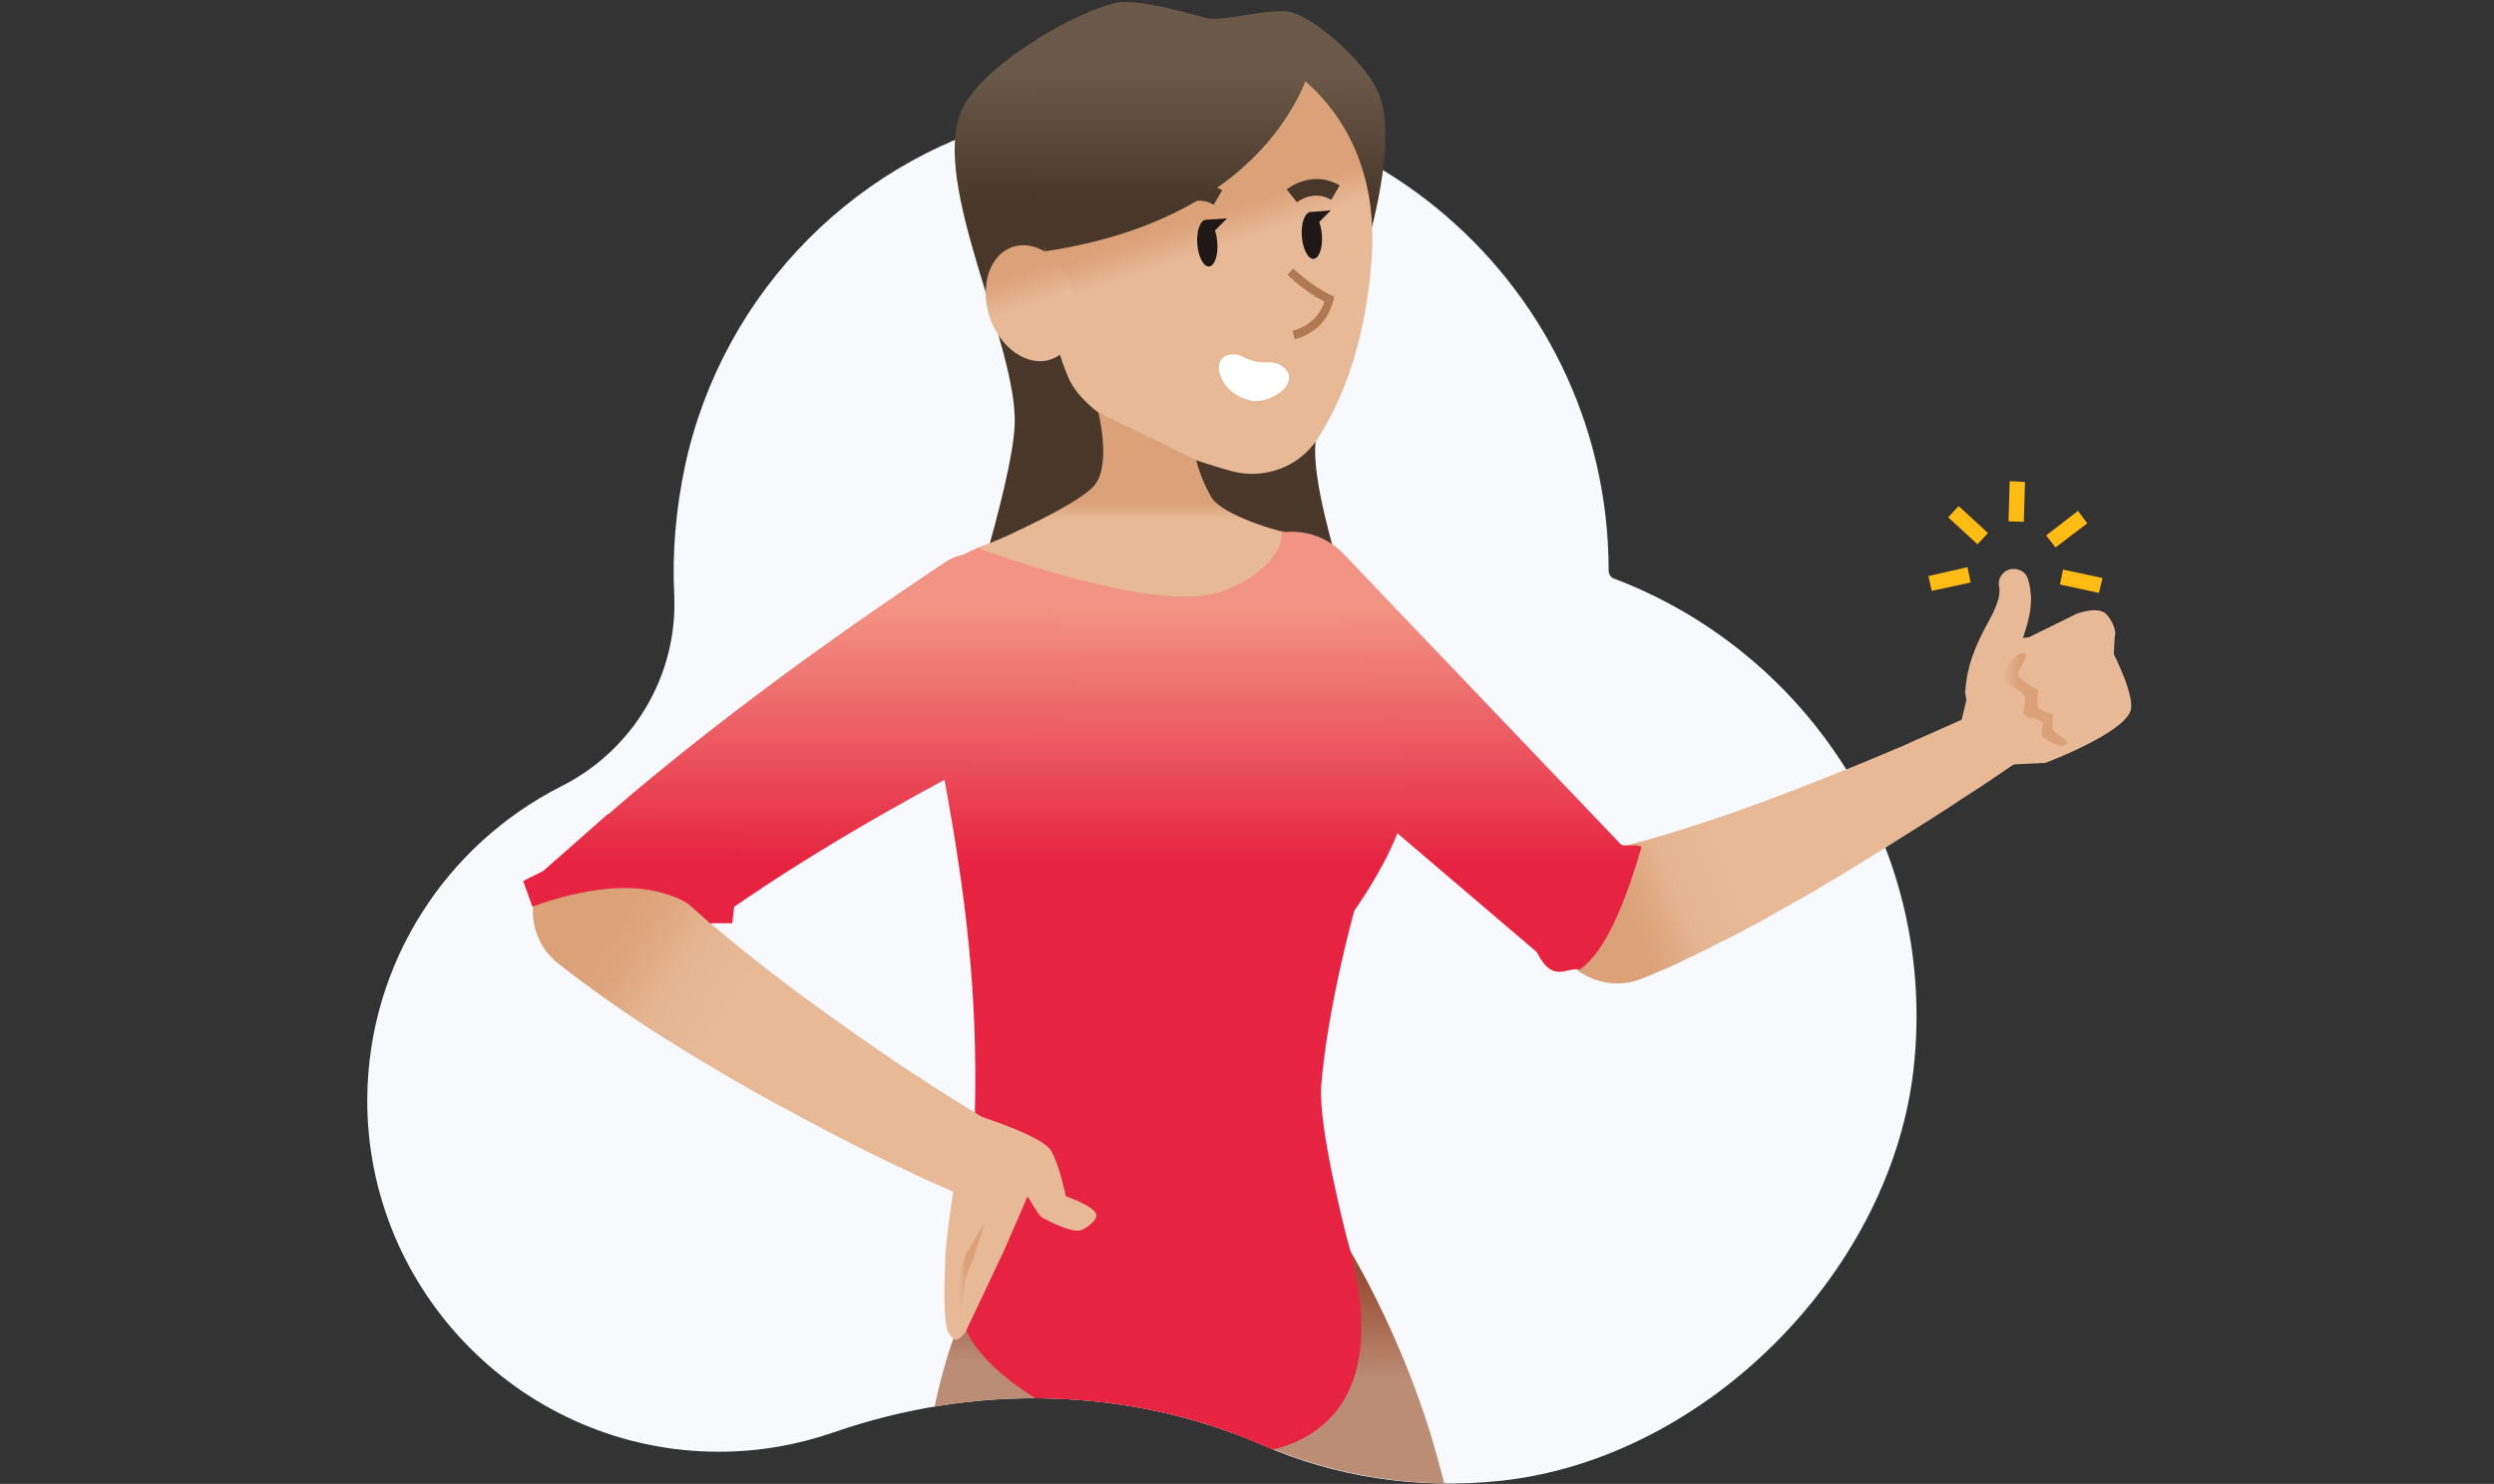 <?xml version="1.0" encoding="utf-8"?>
<!-- Generator: Adobe Illustrator 24.3.0, SVG Export Plug-In . SVG Version: 6.00 Build 0)  -->
<svg version="1.1" id="Ebene_1" xmlns="http://www.w3.org/2000/svg" xmlns:xlink="http://www.w3.org/1999/xlink" x="0px" y="0px"
	 viewBox="0 0 620 369" style="enable-background:new 0 0 620 369;" xml:space="preserve">
<rect x="0" y="0" width="620" height="369" fill="#333333" stroke="none"/>
<style type="text/css">
	.st0{fill:#F7F9FC;}
	.st1{fill:url(#Path_25_);}
	.st2{fill:url(#Path_26_);}
	.st3{fill:url(#Path_27_);}
	.st4{fill:url(#Path_28_);}
	.st5{fill:#FFBC15;}
	.st6{fill:url(#Path_29_);}
	.st7{fill:url(#Path_30_);}
	.st8{fill:url(#Path_31_);}
	.st9{fill:#201717;}
	.st10{fill:#49382A;}
	.st11{fill:#AF7954;}
	.st12{fill:#FFFFFF;}
	.st13{fill:url(#Path_32_);}
	.st14{fill:url(#Path_33_);}
	.st15{fill:url(#Path_34_);}
	.st16{fill:url(#Path_35_);}
	.st17{fill:url(#Path_36_);}
	.st18{fill:url(#Path_37_);}
	.st19{fill:url(#Path_38_);}
	.st20{fill:url(#Path_39_);}
	.st21{fill:url(#Path_40_);}
	.st22{fill:url(#Path_41_);}
	.st23{fill:url(#Path_42_);}
</style>
<g id="Artboard">
	<g id="lemonfrog_Illustration_ThumbsUp" transform="translate(91, 0)">
		<path id="Path" class="st0" d="M310.3,143.9c-0.9-0.3-1.4-1.1-1.4-2.1c0-72.9-67-130-142.8-113.3c-43.4,9.6-77.4,43.8-86.8,87.3
			c-2.3,10.9-3.2,21.6-2.7,31.9c1,20.2-10.2,38.9-28.2,47.9C20,210,0.5,239.4,0.3,273.3C0.1,321.5,39.5,361,87.7,361
			c10,0,19.5-1.7,28.5-4.8c34.8-12.1,73-11.5,106.8,3.2c17.8,7.8,38.1,11.1,59.3,8.8c51.3-5.6,97.8-52.9,102.6-104.2
			C390.1,209.4,357.5,161.8,310.3,143.9z"/>
		
			<linearGradient id="Path_25_" gradientUnits="userSpaceOnUse" x1="-377.458" y1="778.405" x2="-377.214" y2="778.46" gradientTransform="matrix(119.567 0 0 -69.142 45440.758 54037.012)">
			<stop  offset="0" style="stop-color:#DBA179"/>
			<stop  offset="0.243" style="stop-color:#DFAA84"/>
			<stop  offset="0.477" style="stop-color:#E5B592"/>
			<stop  offset="1" style="stop-color:#E7B997"/>
		</linearGradient>
		<path id="Path_1_" class="st1" d="M307.7,211.6c7.7-1.7,15.7-4.1,23.7-6.7l6-2l6-2.1c2-0.7,4-1.5,6-2.2c2-0.8,4-1.5,6-2.3
			c8-3.1,16-6.3,24-9.7c2-0.8,4-1.7,5.9-2.6c2-0.9,4-1.7,5.9-2.6c3.9-1.7,7.9-3.5,11.8-5.3l0.1-0.1c3.9-1.8,8.5-0.1,10.2,3.8
			c1.6,3.5,0.4,7.5-2.7,9.6c-3.7,2.5-7.3,5-11,7.4c-1.9,1.2-3.7,2.4-5.5,3.6c-1.9,1.2-3.7,2.4-5.6,3.6c-7.4,4.7-14.9,9.4-22.5,14
			c-1.9,1.1-3.8,2.2-5.7,3.4c-1.9,1.1-3.8,2.2-5.8,3.3l-5.8,3.3l-5.9,3.2c-2,1.1-4,2.1-6.1,3.1c-2,1-4,2.1-6.2,3.1l-3.1,1.5
			c-1,0.5-2.1,1-3.2,1.5l-6.6,2.8c-8.5,3.6-18.2-0.3-21.8-8.7s0.3-18.2,8.7-21.8c0.9-0.4,1.9-0.7,2.9-0.9H307.7z"/>
		
			<linearGradient id="Path_26_" gradientUnits="userSpaceOnUse" x1="-373.192" y1="773.855" x2="-372.192" y2="773.855" gradientTransform="matrix(42.452 0 0 -38.984 16239.269 30339.275)">
			<stop  offset="4.269260e-03" style="stop-color:#E7B997"/>
			<stop  offset="0.193" style="stop-color:#E7B997"/>
		</linearGradient>
		<path id="Path_2_" class="st2" d="M413.3,158.5l12-5.9c0,0,4.5-1.7,6.8-0.3c1.3,0.8,3,4,2.7,5.5c-0.2,1.4-0.3,4.9-0.3,4.9
			s5.5,10.8,4.1,14.2c-2.2,5.7-21.1,12.8-21.1,12.8l-18.8,0.9l-2.3-10.5l4.9-20.5L413.3,158.5z"/>
		
			<linearGradient id="Path_27_" gradientUnits="userSpaceOnUse" x1="-362.298" y1="773.229" x2="-361.299" y2="773.229" gradientTransform="matrix(16.33 0 0 -36.821 6314.003 28631.324)">
			<stop  offset="4.269260e-03" style="stop-color:#E7B997"/>
			<stop  offset="0.259" style="stop-color:#E7B997"/>
		</linearGradient>
		<path id="Path_3_" class="st3" d="M413.2,144.2c0.2,0.7,0.4,1.4,0.5,2.2l0.1,1.1c0.1,0.4,0.1,0.8,0.1,1.1c0,0.8,0,1.5-0.1,2.2
			l-0.1,1.1c-0.1,0.4-0.1,0.7-0.2,1c-0.5,2.7-1.4,5.1-2.1,7.2s-1.2,4-1.4,5.9c-0.3,1.9-0.3,3.7-0.1,5.4c0.3,3.4-2.1,6.4-5.5,6.8
			c-3.4,0.3-6.4-2.1-6.8-5.5c-0.1-0.4-0.1-0.8,0-1.1v-0.2c0.2-2.8,0.8-5.6,1.7-8.1c0.9-2.6,2-4.9,3.1-7c1.1-2.1,2.2-3.9,2.8-5.6
			c0.7-1.7,1-3.2,0.8-4.8l-0.1-0.4c-0.2-2,1.3-3.8,3.2-4C411.1,141.3,412.8,142.4,413.2,144.2z"/>
		
			<linearGradient id="Path_28_" gradientUnits="userSpaceOnUse" x1="-361.945" y1="766.325" x2="-360.945" y2="766.325" gradientTransform="matrix(16.008 0 0 -22.833 6200.851 17671.346)">
			<stop  offset="4.269260e-03" style="stop-color:#E7B997"/>
			<stop  offset="0.259" style="stop-color:#DBA179"/>
		</linearGradient>
		<path id="Path_4_" class="st4" d="M412.4,162.6c1.2,0.7-2.1,3.9-1.7,5.3c0.5,1.5,5,3.7,5,3.7s-0.6,3.4,0,4.3
			c0.5,0.9,3.7,1.7,3.7,1.7s-0.4,3,0,3.9c0.5,1.1,4,2.4,3.4,3.4c-0.8,1.4-5.1-0.5-6.1-1.9c-0.5-0.7,0.5-2.7,0-3.4
			c-0.7-1-3.7-0.9-4.4-1.9c-0.7-0.9,0.5-3.5,0-4.6c-0.8-1.7-5.4-3-5.5-4.9C406.8,166.3,410.7,161.5,412.4,162.6z"/>
		<g id="Group" transform="translate(388.105, 119.543)">
			<polygon id="Rectangle" class="st5" points="0.3,23.7 10,21.5 10.8,25.3 1.1,27.4 			"/>
			<polygon id="Rectangle_1_" class="st5" points="5.2,9.1 7.8,6.3 15.1,13 12.5,15.8 			"/>
			<polygon id="Rectangle_2_" class="st5" points="20.2,10.1 20.5,0.1 24.3,0.3 24,10.2 			"/>
		</g>
		<g id="Group_1_" transform="translate(417.581, 126.639)">
			<polygon id="Rectangle_3_" class="st5" points="0.1,6.5 8,0.4 10.3,3.5 2.4,9.5 			"/>
			<polygon id="Rectangle_4_" class="st5" points="3.5,18.7 4.3,15 14.1,17.1 13.2,20.8 			"/>
		</g>
		<g id="Group_2_" transform="translate(145.744, 0)">
			
				<linearGradient id="Path_29_" gradientUnits="userSpaceOnUse" x1="-522.613" y1="782.435" x2="-522.613" y2="782.612" gradientTransform="matrix(109.827 0 0 -180.951 57452.027 141632.297)">
				<stop  offset="0" style="stop-color:#49382A"/>
				<stop  offset="0.999" style="stop-color:#6A5949"/>
			</linearGradient>
			<path id="Path_5_" class="st6" d="M63.8,4.6c-1.4-0.2-17.4-5.2-23.1-3.9c-11.5,2.7-34,16.2-38.5,27c-7.6,18.2,14.1,58.2,13.3,78
				c-0.6,15.1-15,58.5-15,58.5l109.8,17.3c0,0-21.8-54-20-71.6c2.2-21.7,22.6-64.9,16.1-85.7C104,17,91.9,5.6,84.8,3.2
				C79.7,1.6,68.9,5.2,63.8,4.6z"/>
			
				<linearGradient id="Path_30_" gradientUnits="userSpaceOnUse" x1="-521.698" y1="780.605" x2="-521.719" y2="780.686" gradientTransform="matrix(81.533 0 0 -105.978 42599.441 82789.836)">
				<stop  offset="0" style="stop-color:#E7B997"/>
				<stop  offset="1" style="stop-color:#DBA179"/>
			</linearGradient>
			<path id="Path_6_" class="st7" d="M74.2,11.8c0,0,33.3,11.4,30,53.2c-1.7,21.7-7.9,35.6-13.4,44.1c-4.6,7.1-13.4,10.3-21.6,8
				c-13.8-3.9-35.4-11.7-40.4-23.3C21.3,76.3,9.8,18.6,74.2,11.8z"/>
			
				<linearGradient id="Path_31_" gradientUnits="userSpaceOnUse" x1="-512.562" y1="770.123" x2="-512.641" y2="770.42" gradientTransform="matrix(22.799 0 0 -28.909 11705.665 22339.387)">
				<stop  offset="0" style="stop-color:#E7B997"/>
				<stop  offset="1" style="stop-color:#DBA179"/>
			</linearGradient>
			<path id="Path_7_" class="st8" d="M30.1,71.9c2.6,7.8,0.1,15.6-5.7,17.5c-5.7,1.9-12.5-2.8-15.1-10.5C6.7,71.1,9.3,63.3,15,61.4
				S27.5,64.1,30.1,71.9z"/>
			
				<ellipse id="Oval" transform="matrix(0.997 -7.492954e-02 7.492954e-02 0.997 -4.354 4.919)" class="st9" cx="63.4" cy="60.5" rx="2.5" ry="5.8"/>
			
				<ellipse id="Oval_1_" transform="matrix(0.997 -7.492954e-02 7.492954e-02 0.997 -4.138 6.861)" class="st9" cx="89.4" cy="58.6" rx="2.5" ry="5.8"/>
			<path id="Path_8_" class="st10" d="M56.5,51.5l-2.6-3.2c0.3-0.2,6.3-5,13.2-1L65,50.9C60.6,48.4,56.7,51.4,56.5,51.5z"/>
			<path id="Path_9_" class="st10" d="M85.7,50.3l-2.6-3.2c0.3-0.2,6.3-5,13.2-1l-2.1,3.6C89.8,47.1,85.9,50.1,85.7,50.3z"/>
			<path id="Path_10_" class="st11" d="M85.1,84.4l-0.5-2.1c5.6-1.6,7.4-5.6,7.9-7.3c-5-2.5-9-6.5-9.2-6.7l1.5-1.5
				c0.1,0.1,4.4,4.3,9.4,6.6l0.7,0.3l-0.1,0.8C94.6,74.9,93.5,82.1,85.1,84.4z"/>
			<polygon id="Path_11_" class="st9" points="62.9,54.7 63.7,54.6 68.3,54.3 64,58.6 			"/>
			<polygon id="Path_12_" class="st9" points="88.6,52.7 89.4,52.7 94.1,52.3 89.7,56.7 			"/>
			<path id="Path_13_" class="st12" d="M82.9,96.2c-2.2,2.6-5.6,3.5-7.2,3.5c-0.7,0.1-1.3,0-1.9-0.2c-4.9-1.3-7-4.7-7.5-7.3
				c-0.5-4.3,3.7-4.8,6.1-3.4c1.9,1,4,1.5,6.2,1.3C81.3,89.9,85.5,92.5,82.9,96.2z"/>
			
				<linearGradient id="Path_32_" gradientUnits="userSpaceOnUse" x1="-521.095" y1="776.716" x2="-521.095" y2="777.309" gradientTransform="matrix(69.651 0 0 -55.35 36349.559 43041.898)">
				<stop  offset="0" style="stop-color:#49382A"/>
				<stop  offset="0.999" style="stop-color:#6A5949"/>
			</linearGradient>
			<path id="Path_14_" class="st13" d="M89.4,15.3c0,0-7.8,38.5-66.4,47.2l-3.2-43.3l31.6-12l32.5,4.6L89.4,15.3z"/>
		</g>
		<g id="Group_3_" transform="translate(38.756, 102.075)">
			
				<linearGradient id="Path_33_" gradientUnits="userSpaceOnUse" x1="-414.369" y1="676.093" x2="-414.369" y2="676.391" gradientTransform="matrix(74.348 0 0 -68.09 30947.184 46271.523)">
				<stop  offset="0" style="stop-color:#BC8D75"/>
				<stop  offset="0.999" style="stop-color:#994E34"/>
			</linearGradient>
			<path id="Path_15_" class="st14" d="M176.3,253c-0.1,0.4-0.1,0.7-0.1,1.1c-7.3-2.7-14.8-4.7-22.5-6.1c-8.6-1.6-17.2-2.3-26-2.4
				c-8.4,0-16.8,0.7-25.1,2.1c1.3-6.3,2.9-12,4.7-17c0.4-1,0.8-2.1,1.1-3.1l0,0l0,0c0.3-0.7,0.5-1.4,0.9-2.1
				c3.6-8.6,7.9-15.3,12.2-20.6c2-2.5,4-4.6,6-6.5c2.4-2.3,4.7-4.2,6.9-5.7c6.7-4.7,11.6-6.1,11.6-6.1c6.1-1.5,11.7-0.1,16.4,4
				C173,199.5,179,221.1,176.3,253z"/>
			
				<linearGradient id="Path_34_" gradientUnits="userSpaceOnUse" x1="-414.433" y1="677.606" x2="-414.433" y2="677.881" gradientTransform="matrix(75.601 0 0 -90.213 31523.164 61370.012)">
				<stop  offset="0" style="stop-color:#BC8D75"/>
				<stop  offset="1" style="stop-color:#994E34"/>
			</linearGradient>
			<path id="Path_16_" class="st15" d="M229.3,266.8c-15-0.2-29.4-3.2-42.5-8.5c-0.9-0.3-1.7-0.7-2.6-1.1c-2.7-1.1-5.3-2.2-8-3.2
				c-7.3-2.7-14.8-4.7-22.5-6.1c0.1-25.1,5-45.4,8.9-57.5c2.5-7.9,4.6-12.3,4.6-12.3c10-6.7,25.4,8.2,38.8,31
				c8.7,15,16.6,33.2,21.5,51C228.1,262.3,228.7,264.5,229.3,266.8z"/>
			
				<linearGradient id="Path_35_" gradientUnits="userSpaceOnUse" x1="-415.579" y1="678.965" x2="-415.579" y2="678.362" gradientTransform="matrix(107.959 0 0 -109.413 45089.715 74335.805)">
				<stop  offset="0" style="stop-color:#F29485"/>
				<stop  offset="0.968" style="stop-color:#E62441"/>
			</linearGradient>
			<path id="Path_17_" class="st16" d="M263,139c6.2-4.3,11.1-16,15.3-30.4c-0.7-1-4.3,0.1-5.2-0.8l-68.9-72.2
				c-6.8-7.1-18.2-7.3-25.3-0.4c-7.1,6.8-12.2,25.2-5.4,32.3l78.8,67.2C256.3,142.7,259.7,138.3,263,139z"/>
			
				<linearGradient id="Path_36_" gradientUnits="userSpaceOnUse" x1="-415.91" y1="681.071" x2="-415.91" y2="680.798" gradientTransform="matrix(123.184 0 0 -239.959 51392.398 163477.406)">
				<stop  offset="0" style="stop-color:#F29485"/>
				<stop  offset="0.968" style="stop-color:#E62441"/>
			</linearGradient>
			<path id="Path_18_" class="st17" d="M198.7,168c-0.8,10.3,6.4,37.9,6.4,37.9c0.3,1.1,0.6,2.2,0.9,3.3c7.9,30.7-2.6,45-19.3,49.2
				c-0.9-0.3-1.7-0.7-2.6-1.1c-2.7-1.1-5.3-2.2-8-3.2c-7.3-2.7-14.8-4.7-22.5-6.1c-8.6-1.6-17.2-2.3-26-2.4
				c-8.2-5.1-14.5-11-17.2-16.9l0,0c-0.5-1.1-0.9-2.2-1.1-3.2c-0.2-0.6-0.3-1.3-0.3-1.9l0,0c-0.1-0.8-0.1-1.5,0-2.2
				c0.5-4.1,0.9-8.1,1.3-12c0.5-4.8,0.9-9.4,1.2-13.9c0.5-6.8,0.8-13.2,1-19.4c0-0.5,0-1,0.1-1.5c0.7-29.1-2.1-53.2-7.6-83
				c-2.2-11.7-4.7-24.2-7.7-38.3c-1.3-6,4.7-13.5,13.3-17.9l0,0c0.9-0.5,1.9-0.9,2.8-1.3c0,0,0,0,0.1,0
				c13.1-5.3,40.8-15.9,40.8-15.9s25.1,9.7,34.4,11.8c0.1,0,0.1,0,0.1,0c0.1,0,0.3,0.1,0.4,0.1C198.6,33.5,217,78.1,220,90
				c1,4.2-0.3,9.7-2.3,15c-3.9,9.9-10.8,19.4-10.8,19.4S200.2,148.5,198.7,168z"/>
			
				<linearGradient id="Path_37_" gradientUnits="userSpaceOnUse" x1="-414.417" y1="673.289" x2="-414.417" y2="673.377" gradientTransform="matrix(75.282 0 0 -45.793 31349.535 30858.904)">
				<stop  offset="0" style="stop-color:#E7B997"/>
				<stop  offset="1" style="stop-color:#DBA179"/>
			</linearGradient>
			<path id="Path_19_" class="st18" d="M143.3,0.5c0,0,3.2,12.6-0.8,17.9s-28.9,15.9-28.9,15.9S158,51,173.9,45
				c15.9-5.9,15-14.8,15-14.8s-14.7-4-17.5-8.6c-2.7-4.6-3.8-9.3-3.8-9.3L143.3,0.5z"/>
			
				<linearGradient id="Path_38_" gradientUnits="userSpaceOnUse" x1="-416.078" y1="678.896" x2="-416.078" y2="678.275" gradientTransform="matrix(132.692 0 0 -106.213 55282.008 72156.203)">
				<stop  offset="0" style="stop-color:#F29485"/>
				<stop  offset="0.968" style="stop-color:#E62441"/>
			</linearGradient>
			<path id="Path_20_" class="st19" d="M129.8,43.9L129.8,43.9c5.9,7.9,11.8,27.9,5.5,32.6c0,0-63.6,29.5-103.5,62.7
				c-6.1,5.1-16.4,2.2-22.3-5.7l0,0c-5.9-7.9-5.5-18.2,0.9-23c0,0,29.9-29.7,95-72.9C112,33.2,123.9,36,129.8,43.9z"/>
			
				<linearGradient id="Path_39_" gradientUnits="userSpaceOnUse" x1="-416.191" y1="677.874" x2="-415.89" y2="677.73" gradientTransform="matrix(118.981 0 0 -87.54 49537.453 59476.016)">
				<stop  offset="0" style="stop-color:#DBA179"/>
				<stop  offset="0.284" style="stop-color:#DFAA84"/>
				<stop  offset="0.533" style="stop-color:#E5B592"/>
				<stop  offset="1" style="stop-color:#E7B997"/>
			</linearGradient>
			<path id="Path_21_" class="st20" d="M31,112.9c6.1,6.1,12.6,12,19.4,17.6c6.9,5.7,13.9,11.2,21.2,16.5
				c7.3,5.3,14.7,10.5,22.2,15.6c3.8,2.5,7.6,5,11.4,7.4c1.9,1.2,3.8,2.4,5.8,3.6c1.9,1.2,3.9,2.4,5.7,3.5l0.2,0.1
				c4.7,2.8,6.2,8.8,3.4,13.5c-2.6,4.3-8,5.9-12.4,3.9c-2.2-1-4.4-2-6.5-2.9s-4.3-2-6.4-3c-4.3-2-8.5-4.1-12.7-6.2
				c-8.4-4.3-16.7-8.7-24.9-13.3c-8.2-4.6-16.4-9.6-24.5-14.7c-8-5.2-16-10.8-23.8-16.9c-7.2-5.6-8.5-16-2.9-23.3
				c5.6-7.2,16-8.5,23.3-2.9c0.5,0.4,1,0.8,1.4,1.3L31,112.9z"/>
			
				<linearGradient id="Path_40_" gradientUnits="userSpaceOnUse" x1="-411.086" y1="674.978" x2="-410.086" y2="674.978" gradientTransform="matrix(37.681 0 0 -55.734 15595.331 37822.191)">
				<stop  offset="4.269260e-03" style="stop-color:#E7B997"/>
				<stop  offset="0.259" style="stop-color:#E7B997"/>
			</linearGradient>
			<path id="Path_22_" class="st21" d="M105.4,183.5c1-1,8.1-8.1,8.1-8.1s14.4,4.5,17.6,8.1c2.1,2.3,4.1,11.9,4.1,11.9
				s7.4,2.5,7.6,4.7c0.1,1.4-2.7,3.5-4.1,3.8c-2.1,0.4-6.4-1.6-9.4-3.2c-0.8-0.4-3.6-5.3-3.6-5.3l-5.9,13.6l-9.6,20.3
				c0,0-1.4,1.7-2.3,1.8c-0.5,0.1-1.7-1.4-2-2c-1.4-4.1-0.7-13.5-0.7-17.6c0-4.2,2-17.2,2-17.2L105.4,183.5z"/>
			
				<linearGradient id="Path_41_" gradientUnits="userSpaceOnUse" x1="-373.359" y1="666.283" x2="-372.357" y2="666.283" gradientTransform="matrix(6.365 0 0 -25.71 2485.155 17344.9)">
				<stop  offset="4.269260e-03" style="stop-color:#E7B997"/>
				<stop  offset="0.259" style="stop-color:#DBA179"/>
			</linearGradient>
			<path id="Path_23_" class="st22" d="M112.2,211l-1.9,4.5l-1.7,12.2c0,0,0.3-11.8,0-12.4c-0.3-0.7,1.9-5.7,1.9-5.7l4.5-7.5
				L112.2,211z"/>
			
				<linearGradient id="Path_42_" gradientUnits="userSpaceOnUse" x1="-412.962" y1="669.571" x2="-412.962" y2="667.148" gradientTransform="matrix(54.586 0 0 -27.184 22569.346 18249.875)">
				<stop  offset="0" style="stop-color:#F29485"/>
				<stop  offset="0.968" style="stop-color:#E62441"/>
			</linearGradient>
			<path id="Path_24_" class="st23" d="M21.3,100.4l-16,14.1l-5,2.5l2.3,6.4c0,0,13.3-5.3,25.2-4.6c14.6,1,18.8,8.7,18.8,8.7h5.7
				l2.5-22.9L21.3,100.4z"/>
		</g>
	</g>
</g>
</svg>

